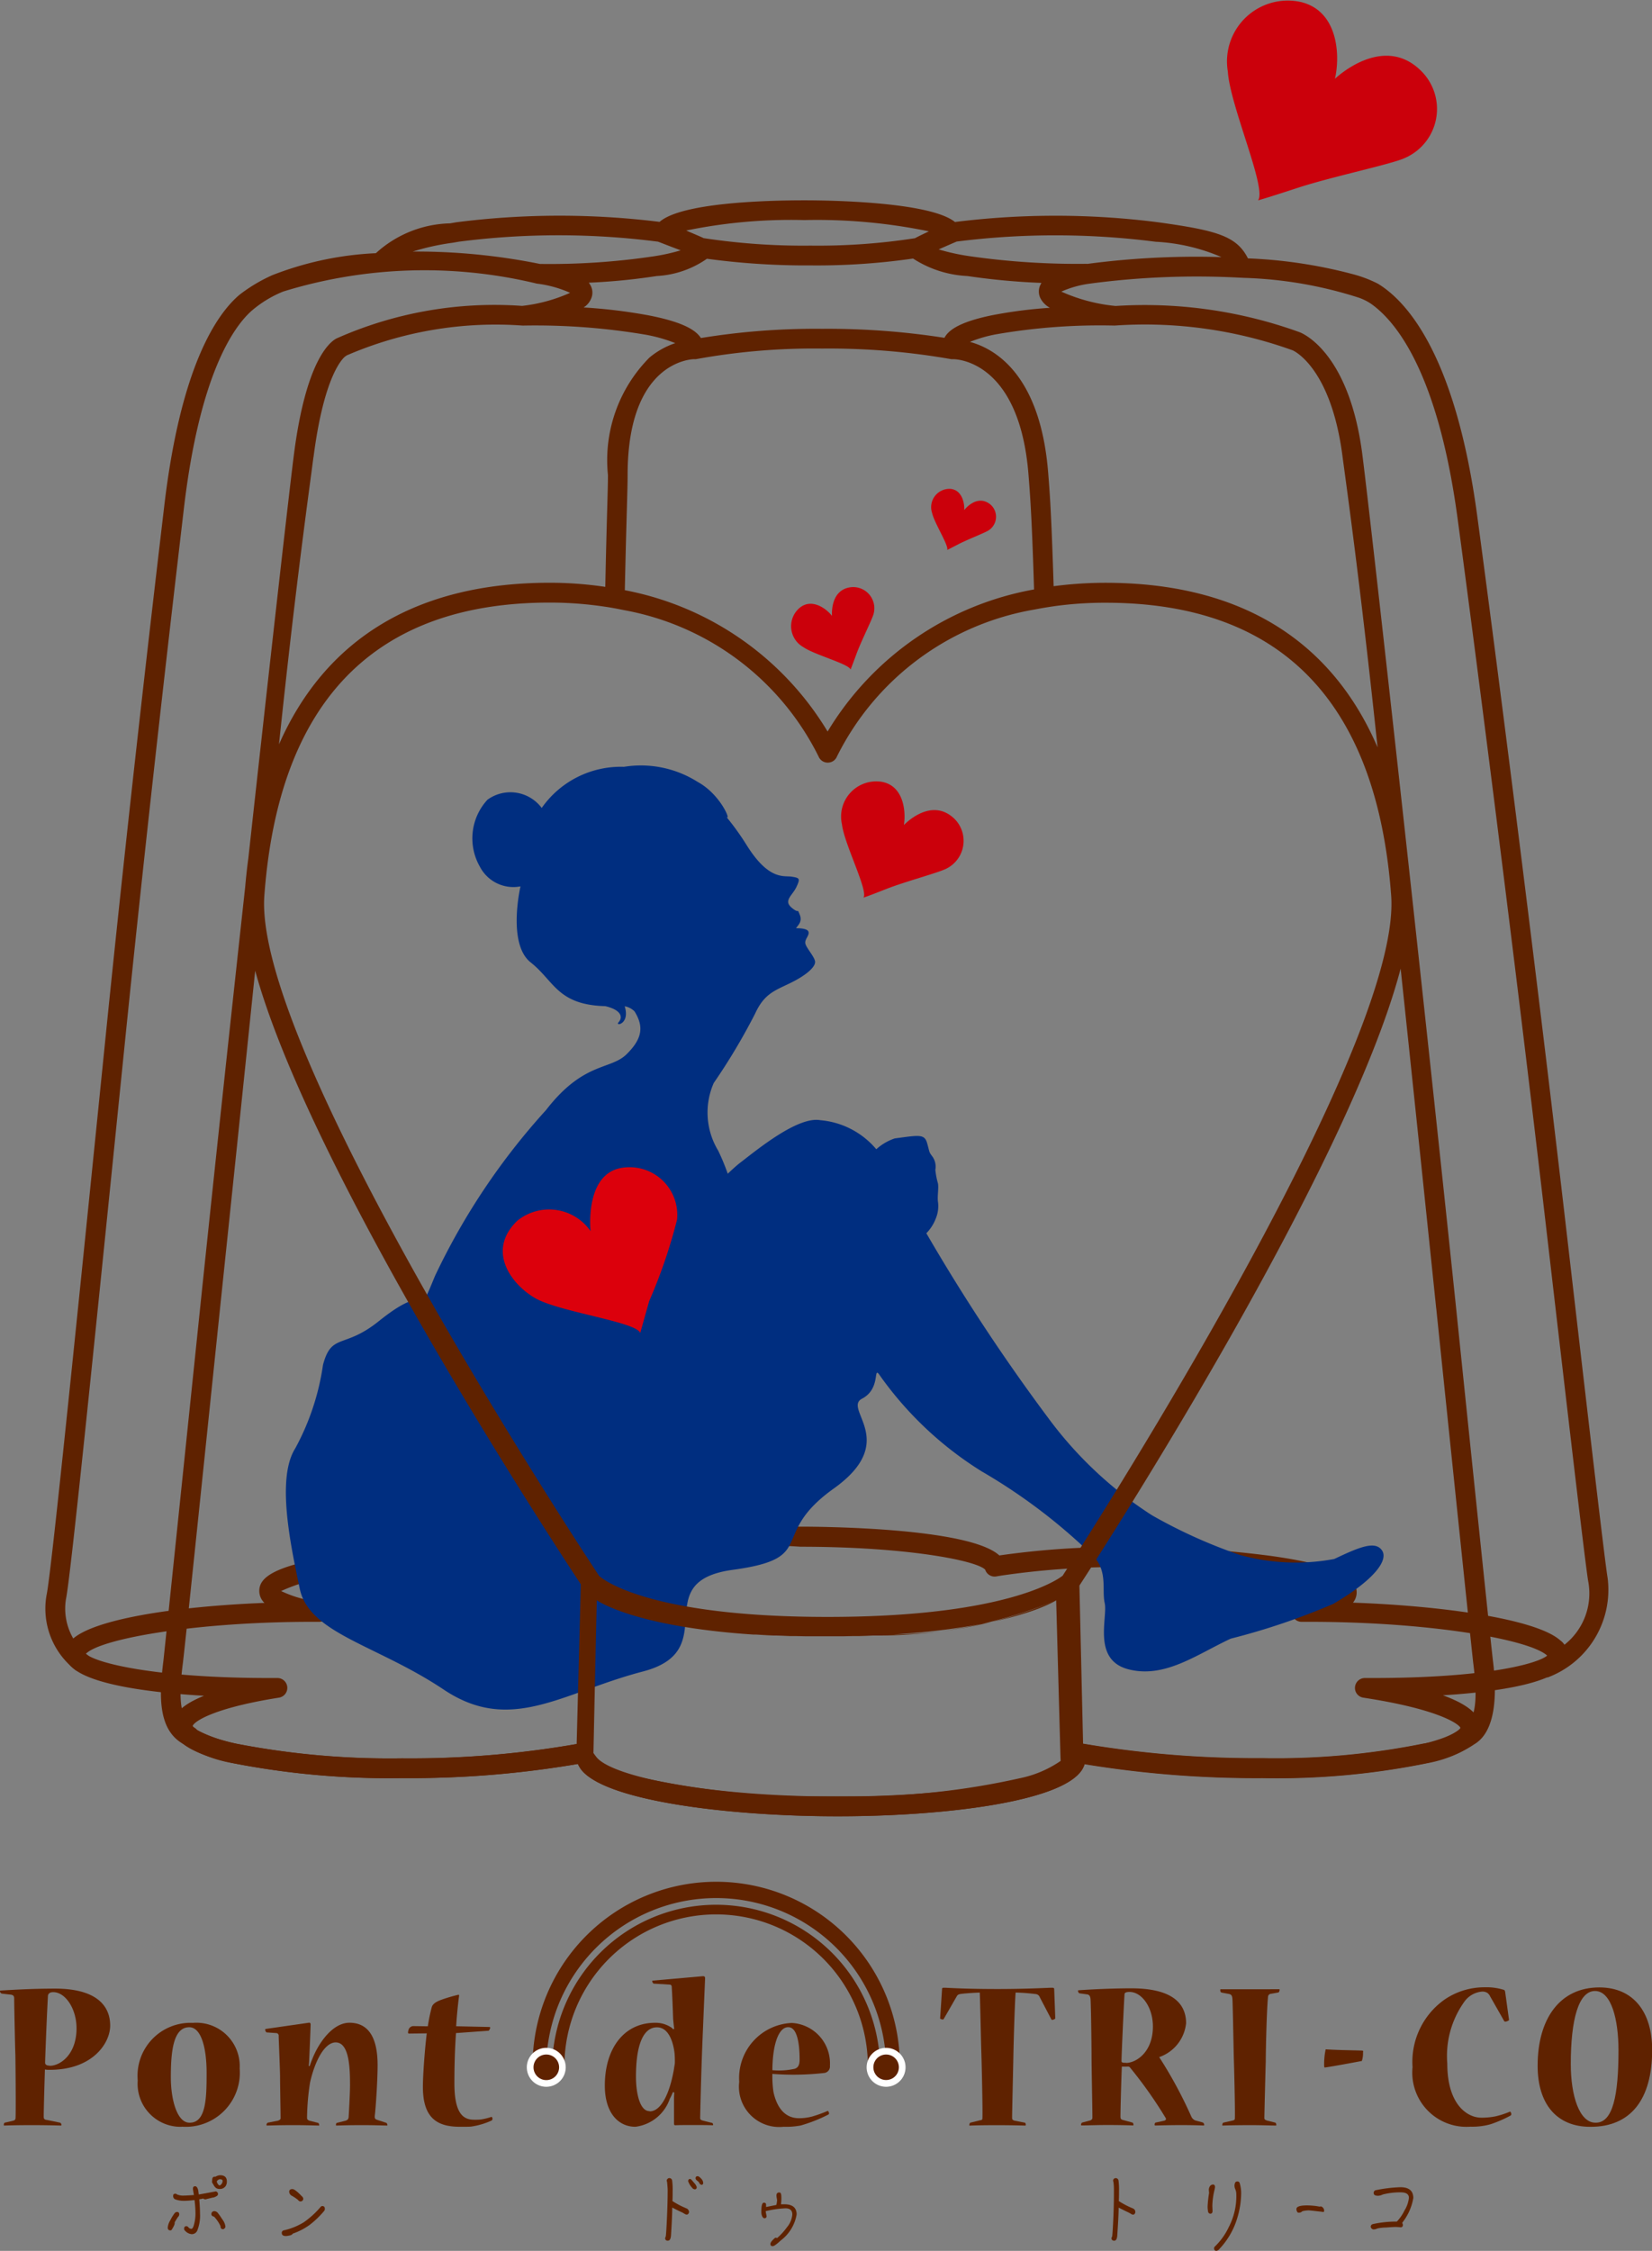 <svg xmlns="http://www.w3.org/2000/svg" width="40.17" height="54.708" viewBox="0 0 40.17 54.708"><rect x="0" y="0" width="40.17" height="54.708" fill="#808080" stroke="none"/><g transform="translate(-345.015 -340.998)"><g transform="translate(346.102 340.998)"><path d="M353.4,351.112c.117-.169-.467-1.3-.524-1.78a.855.855,0,0,1,.959-1.035c.545.091.6.727.547,1.053,0,0,.657-.709,1.233-.149a.755.755,0,0,1-.185,1.2c-.177.1-1.011.318-1.486.506S353.4,351.112,353.4,351.112Z" transform="translate(-333.49 -329.296)" fill="#cb000b"/><path d="M353.845,348.475c-.034-.135-.876-.357-1.147-.545a.583.583,0,0,1-.086-.959c.295-.237.646.023.782.2,0,0-.06-.659.487-.7a.515.515,0,0,1,.526.644c-.031.133-.3.657-.42.985S353.845,348.475,353.845,348.475Z" transform="translate(-334.25 -332.201)" fill="#cb000b"/><path d="M357.207,345.867c.219-.284-.683-2.3-.735-3.13a1.479,1.479,0,0,1,1.759-1.694c.933.211.975,1.316.845,1.871,0,0,1.207-1.165,2.148-.138a1.3,1.3,0,0,1-.44,2.059c-.313.151-1.775.454-2.617.73S357.207,345.867,357.207,345.867Z" transform="translate(-327.703 -340.998)" fill="#cb000b"/><path d="M354.085,347.042c.052-.094-.31-.652-.365-.9a.445.445,0,0,1,.44-.586c.287.021.352.347.341.516,0,0,.3-.4.631-.141a.393.393,0,0,1-.034.631c-.086.06-.506.219-.743.342S354.085,347.042,354.085,347.042Z" transform="translate(-332.142 -333.674)" fill="#cb000b"/><path d="M364.4,362.269c-2.534,0-5.557-.349-6.214-1.11a.728.728,0,0,1-.1-.162,24.2,24.2,0,0,1-4.275.344,19.839,19.839,0,0,1-4.123-.365c-1-.229-1.457-.521-1.444-.923,0-.123.01-.414.751-.712-1.361-.081-3.07-.292-3.328-.85a.437.437,0,0,1,.078-.472c.456-.534,2.56-.852,4.72-.936a.4.4,0,0,1-.125-.3c.005-.263.229-.6,1.931-.845a24.478,24.478,0,0,1,3.383-.214,21.591,21.591,0,0,1,3.185.206c.659-.662,3.949-.7,4.658-.7.441,0,4.1.018,4.838.7a20.58,20.58,0,0,1,3.141-.206,25.748,25.748,0,0,1,3.438.214c1.856.255,2.1.6,2.109.876a.389.389,0,0,1-.089.263c2.176.078,4.449.394,5.038.915a.446.446,0,0,1,.159.508c-.2.534-1.7.748-3.01.829.889.323.9.644.91.774.018.5-.712.732-1.264.865a18.263,18.263,0,0,1-4.029.368,25.787,25.787,0,0,1-4.327-.339.553.553,0,0,1-.07.149C369.825,361.922,366.986,362.269,364.4,362.269Zm-5.937-1.54h0s.063.089.086.115c.4.464,2.7.946,5.851.946,3.37,0,5.293-.54,5.536-.9.016-.023.013-.031.008-.039l-.005-.011a.243.243,0,0,1,.25-.365l.023.005.136.026a25,25,0,0,0,4.384.357,18.087,18.087,0,0,0,3.915-.354c.813-.2.9-.386.9-.388-.029-.086-.493-.433-2.2-.709l-.164-.026a.238.238,0,0,1-.2-.255.241.241,0,0,1,.24-.222h.2c2.768,0,4.014-.354,4.233-.545l-.005-.005c-.446-.394-2.875-.816-5.781-.816h-.18a.233.233,0,0,1-.24-.216.238.238,0,0,1,.2-.258l.112-.021a2.637,2.637,0,0,0,.727-.219,4.8,4.8,0,0,0-1.639-.409,25.668,25.668,0,0,0-3.373-.208,19.8,19.8,0,0,0-3.1.208l-.107.018a.24.24,0,0,1-.279-.162c-.2-.219-1.9-.558-4.493-.558a11.322,11.322,0,0,0-4.3.519.228.228,0,0,1-.076.138.239.239,0,0,1-.2.063l-.112-.018a21.011,21.011,0,0,0-3.159-.208,24.292,24.292,0,0,0-3.313.208,4.326,4.326,0,0,0-1.467.375,2.842,2.842,0,0,0,.857.253l.117.021a.239.239,0,0,1-.042.474h-.18c-2.815,0-5.135.407-5.5.777.229.221,1.671.589,4.457.589h.2a.24.24,0,0,1,.039.477l-.159.026c-1.507.255-1.916.571-1.939.662,0,0,.086.211,1.071.435a19.585,19.585,0,0,0,4.017.354,23.558,23.558,0,0,0,4.285-.354l.12-.026.031-.005Z" transform="translate(-345.122 -318.124)" fill="#5f2200"/><path d="M374.325,367.213c-.167-.232-.542-.078-1.157.214a5.073,5.073,0,0,1-2.3-.1,12.441,12.441,0,0,1-2.127-.959,9.528,9.528,0,0,1-2.492-2.32,46.67,46.67,0,0,1-3-4.538,1.045,1.045,0,0,0,.229-.357.784.784,0,0,0,.055-.4c-.021-.13.018-.318,0-.448a1.9,1.9,0,0,1-.065-.336.425.425,0,0,0-.073-.326c-.091-.12-.063-.1-.128-.326s-.2-.19-.787-.112a1.26,1.26,0,0,0-.448.263,2,2,0,0,0-1.36-.706c-.555-.1-1.551.73-1.952,1.035-.081.063-.185.156-.3.266a5.41,5.41,0,0,0-.232-.56,1.788,1.788,0,0,1-.109-1.645,14.955,14.955,0,0,0,1.006-1.686c.229-.5.493-.563.881-.756s.6-.394.576-.519-.227-.339-.237-.441.109-.19.076-.279-.3-.081-.3-.081c.039-.068.162-.154.089-.331s0,0-.2-.172.023-.292.12-.5.078-.219-.115-.25-.555.1-1.1-.774a6.375,6.375,0,0,0-.506-.7l.008.008c.149.175-.109-.521-.688-.837a2.581,2.581,0,0,0-1.793-.367,2.348,2.348,0,0,0-2,1,.949.949,0,0,0-1.319-.2,1.385,1.385,0,0,0-.185,1.626.918.918,0,0,0,.988.48s-.326,1.395.248,1.848.649,1.032,1.814,1.063c.381.089.438.263.323.391-.094.107.287.05.149-.388a.448.448,0,0,1,.24.125c.222.36.2.652-.193,1.04s-1.048.177-1.96,1.358a16.439,16.439,0,0,0-2.7,4.032c-.487,1.186,0,0-1.368,1.1-.847.68-1.147.276-1.355,1.061a6.039,6.039,0,0,1-.675,2.03c-.459.727-.12,2.32.11,3.412s1.866,1.358,3.5,2.45,2.872.076,4.845-.44.078-2.184,2.187-2.471.842-.826,2.453-1.976.209-1.934.688-2.184.248-.842.44-.553a8.606,8.606,0,0,0,2.471,2.322,13.773,13.773,0,0,1,2.645,1.994c.441.383.266.86.344,1.207s-.308,1.379.576,1.608,1.665-.362,2.489-.745a16.655,16.655,0,0,0,2.492-.844C374.166,367.92,374.492,367.443,374.325,367.213Z" transform="translate(-341.811 -329.535)" fill="#002e80"/><path d="M353.048,355.913c-.091-.274-1.978-.511-2.562-.852s-1.181-1.155-.425-1.879a1.229,1.229,0,0,1,1.78.255s-.162-1.457.826-1.548a1.16,1.16,0,0,1,1.277,1.264,12.718,12.718,0,0,1-.678,1.983C353.071,355.827,353.048,355.913,353.048,355.913Z" transform="translate(-338.567 -323.513)" fill="#dc000c"/><path d="M351.234,345.082a11.663,11.663,0,0,1,6.13-.2l.031.008a2.825,2.825,0,0,1,.813.224,3.908,3.908,0,0,1-1.168.318,9.454,9.454,0,0,0-4.514.792c-.172.091-.745.555-1.035,2.828-.115.9-.573,4.936-1.108,9.813-.031.224-.055.453-.076.688-.36,3.289-.748,6.9-1.089,10.17-.485,4.668-.868,8.354-.9,8.643-.1.8-.151,1.671.49,2.023a3.2,3.2,0,0,0,1.191.461,19.839,19.839,0,0,0,4.123.365,24.2,24.2,0,0,0,4.275-.344.73.73,0,0,0,.1.162c.657.761,3.68,1.11,6.214,1.11,2.586,0,5.424-.347,5.935-1.118l.008-.01.013-.026a.477.477,0,0,0,.049-.112,25.788,25.788,0,0,0,4.327.339,18.262,18.262,0,0,0,4.03-.368,3.014,3.014,0,0,0,1.129-.461c.519-.315.547-1.212.446-2.02-.036-.289-.42-3.962-.9-8.612-.878-8.421-2.077-19.157-2.275-20.7-.308-2.416-1.384-2.927-1.522-2.982a11.069,11.069,0,0,0-4.478-.639,4.2,4.2,0,0,1-1.321-.349,2.509,2.509,0,0,1,.685-.193,19.661,19.661,0,0,1,3.6-.149l.167.008a10.085,10.085,0,0,1,2.784.482,1.3,1.3,0,0,1,.3.151c.6.425,1.621,1.66,2.1,5.218.433,3.214,1.376,10.54,2.135,17.072.542,4.663.97,8.346,1.04,8.752a1.588,1.588,0,0,1-.584,1.553l-.049.042a3.63,3.63,0,0,1-.357.216c.026.065-.281.245-.235.367a.241.241,0,0,0,.224.154c.029,0-.016.023.016.01a2.275,2.275,0,0,0,1.457-2.424c-.068-.394-.516-4.256-1.035-8.729-.759-6.532-1.7-13.861-2.135-17.08-.524-3.891-1.7-5.21-2.416-5.643a3.028,3.028,0,0,0-.631-.237,11.726,11.726,0,0,0-2.528-.378c-.274-.542-.751-.678-2.174-.876a19.648,19.648,0,0,0-4.95-.008c-.62-.5-3.125-.527-3.659-.527-.941,0-2.99.057-3.524.524a19.746,19.746,0,0,0-4.944.01l-.154.026a2.762,2.762,0,0,0-1.8.725,7.892,7.892,0,0,0-2.518.534,3.9,3.9,0,0,0-.795.474c-.545.459-1.436,1.718-1.837,5.171-.3,2.541-.881,7.506-1.444,13.084-.641,6.315-1.3,12.847-1.413,13.347a1.888,1.888,0,0,0,.7,1.825.274.274,0,0,0,.138.047.248.248,0,0,0,.193-.091.231.231,0,0,0-.047-.326,1.451,1.451,0,0,1-.514-1.348c.117-.529.748-6.784,1.421-13.407.566-5.575,1.147-10.54,1.444-13.076.386-3.318,1.228-4.462,1.655-4.838A2.77,2.77,0,0,1,351.234,345.082Zm12.667-1.736a13.46,13.46,0,0,1,3.031.274c-.154.073-.261.125-.339.167a15.387,15.387,0,0,1-2.539.18,16.118,16.118,0,0,1-2.6-.182c-.086-.042-.214-.094-.4-.175l-.023-.01A12.654,12.654,0,0,1,363.9,343.346Zm5.75,1.913a.548.548,0,0,0,.224.219,11.266,11.266,0,0,0-1.4.18c-.863.175-1.082.394-1.165.55a18.435,18.435,0,0,0-2.977-.219,17.307,17.307,0,0,0-2.945.224c-.1-.154-.347-.375-1.293-.555a12.914,12.914,0,0,0-1.559-.188.461.461,0,0,0,.2-.263.367.367,0,0,0-.047-.3l-.026-.039a14.982,14.982,0,0,0,1.65-.162,2.35,2.35,0,0,0,1.222-.42,17.917,17.917,0,0,0,2.52.162,16.378,16.378,0,0,0,2.492-.167,2.66,2.66,0,0,0,1.321.425,16.66,16.66,0,0,0,1.8.167l-.023.044A.366.366,0,0,0,369.651,345.259Zm-.295,4.3c.029.38.076.886.133,2.765a7.383,7.383,0,0,0-5.02,3.453,7.365,7.365,0,0,0-4.931-3.435c.042-1.895.068-2.416.068-2.8,0-2.752,1.54-2.812,1.611-2.815l.044,0h.005a15.974,15.974,0,0,1,3.068-.258,17.193,17.193,0,0,1,3.143.258h0l.023,0h.029C367.547,346.729,369.14,346.713,369.356,349.559Zm-11.888-5.148a15.152,15.152,0,0,0-3.086-.3,5.913,5.913,0,0,1,.972-.214l.151-.026a18.912,18.912,0,0,1,4.84,0c.065.023.3.117.485.185l.065.026a4.732,4.732,0,0,1-.662.146A17.153,17.153,0,0,1,357.468,344.412Zm-5.5,4.7c.255-1.986.709-2.406.777-2.455.016-.005.01-.008.031-.021a9.132,9.132,0,0,1,4.277-.725h.008a16.1,16.1,0,0,1,2.948.216,3.694,3.694,0,0,1,.756.211,1.966,1.966,0,0,0-.626.349,3.536,3.536,0,0,0-1.011,2.857c0,.378-.026.865-.065,2.718a9.183,9.183,0,0,0-1.35-.1c-3.216,0-5.445,1.345-6.584,3.928C351.541,352.15,351.872,349.859,351.966,349.111Zm6.4,31.274a23.452,23.452,0,0,1-4.248.349,19.588,19.588,0,0,1-4.016-.354,3.567,3.567,0,0,1-.964-.331.258.258,0,0,0-.081-.068c-.386-.188-.357-.86-.268-1.556.039-.295.422-3.983.907-8.653.268-2.562.566-5.414.852-8.182,1.327,4.858,7.209,13.84,7.918,14.914C358.417,378.477,358.38,379.89,358.367,380.385Zm11.76.417a2.7,2.7,0,0,1-.99.417,18.265,18.265,0,0,1-4.17.44l-.339,0-.336,0a19.712,19.712,0,0,1-4.449-.48,3.3,3.3,0,0,1-1.035-.435l-.031-.029-.005-.01.083-3.813c-.055,2.21-.094,3.631-.094,3.7,0-.065.037-1.5.094-3.7h0s.886.641,3.813.834l.065,0,.162.01c.083.005.167.01.255.013l.063,0,.154.005.183.008.138,0,.227.005.115,0h.717l.12,0,.219-.005.149,0,.162-.005.18-.008h.008a11.409,11.409,0,0,0,4.441-.855h0a10.4,10.4,0,0,1-3.959.829c2.987-.185,3.959-.829,3.959-.829l.107,3.9,0-.086c-.01-.466-.042-1.869-.089-3.821h0c.05,2.064.083,3.555.091,3.907Zm9.141-11c.482,4.652.865,8.327.9,8.622.089.7.1,1.314-.185,1.5a2,2,0,0,1-1.027.451,18.089,18.089,0,0,1-3.915.354,25.064,25.064,0,0,1-4.361-.352l-.089-3.837.005-.013h0c.589-.9,6.516-10.082,7.806-14.987C378.7,364.338,379,367.218,379.268,369.8Zm-8.695,5.885c-.2.313-.344.537-.391.61l-.083.057c-.362.229-1.791.943-5.63.943-3.944,0-5.231-.753-5.5-.951l-.055-.042-.43-.659c-1.736-2.685-7.957-12.565-7.712-15.881.349-4.725,2.685-7.121,6.941-7.121a9.037,9.037,0,0,1,1.34.1c.164.023.323.055.477.086a6.6,6.6,0,0,1,4.72,3.558.239.239,0,0,0,.222.146h0a.239.239,0,0,0,.222-.146,6.607,6.607,0,0,1,4.811-3.576c.156-.031.315-.057.48-.081a8.93,8.93,0,0,1,1.246-.083c4.256,0,6.592,2.4,6.941,7.121C378.413,363.1,372.241,373.061,370.573,375.689Zm.878-29.778h.01a10.609,10.609,0,0,1,4.308.6c.01,0,.944.4,1.222,2.6.1.751.43,3.073.85,7.053-1.131-2.63-3.37-4-6.615-4a9.64,9.64,0,0,0-1.262.083c-.057-1.853-.1-2.343-.13-2.724-.182-2.408-1.288-3.047-1.905-3.214a3.291,3.291,0,0,1,.639-.185A14.831,14.831,0,0,1,371.452,345.91Zm-.672-1.5a18.405,18.405,0,0,1-2.836-.182,5.165,5.165,0,0,1-.777-.169l.016-.005c.154-.068.362-.159.425-.185a19.124,19.124,0,0,1,4.838.005,4.623,4.623,0,0,1,1.6.373A20.144,20.144,0,0,0,370.779,344.412Z" transform="translate(-345.432 -337.997)" fill="#5f2200"/></g><g transform="translate(349.094 393.871)"><path d="M346.825,362.3c-.023.037-.05.078-.076.125a.163.163,0,0,1-.008.06.749.749,0,0,1-.065.12.032.032,0,0,1-.031.016c-.044,0-.065-.023-.065-.07a.411.411,0,0,1,.063-.177,1.017,1.017,0,0,1,.1-.164.074.074,0,0,1,.065-.036c.034,0,.052.021.052.06A.1.1,0,0,1,346.825,362.3Zm.865-.48-.141.034-.047.013a.091.091,0,0,1-.062-.021.344.344,0,0,1-.094.018c.013.151.018.263.018.341a.969.969,0,0,1-.068.425.143.143,0,0,1-.138.083.247.247,0,0,1-.162-.089.049.049,0,0,1-.018-.042c0-.042.018-.063.06-.063a.072.072,0,0,1,.039.021.1.1,0,0,0,.078.044c.026,0,.05-.042.068-.123a.955.955,0,0,0,.031-.255,2.5,2.5,0,0,0-.023-.321c-.1.01-.188.018-.255.018a.6.6,0,0,1-.2-.031.085.085,0,0,1-.065-.089c0-.031.013-.049.044-.052h.026l.026.018a.389.389,0,0,0,.169.026c.047,0,.125-.005.24-.013l-.023-.135,0-.021c0-.037.016-.057.052-.057s.06.034.076.1l.013.1c.081-.013.219-.039.417-.076a.073.073,0,0,1,.05.05l0,.021C347.8,361.777,347.758,361.8,347.69,361.824Zm.271.751a.043.043,0,0,1-.039.021c-.039,0-.06-.026-.06-.076a.892.892,0,0,0-.156-.229c-.044-.008-.065-.029-.065-.063s.023-.07.073-.07a.12.12,0,0,1,.078.036l.057.076.073.109a.349.349,0,0,1,.06.149A.061.061,0,0,1,347.961,362.574Zm.011-1.009a.153.153,0,0,1-.115.052.165.165,0,0,1-.1-.021.209.209,0,0,1-.063-.078.318.318,0,0,1-.039-.07l.005-.039c0-.057.018-.089.055-.089h.026a.243.243,0,0,1,.112-.036c.107,0,.164.05.164.149A.188.188,0,0,1,347.972,361.565Zm-.112-.185a.108.108,0,0,0-.086.049.1.1,0,0,0,.023.065c.013.023.029.037.044.037s.036-.016.052-.042a.12.12,0,0,0,.021-.063Q347.915,361.38,347.86,361.381Z" transform="translate(-346.58 -361.284)" fill="#5f2200"/><path d="M348.667,361.951a2.253,2.253,0,0,1-.341.328,1.557,1.557,0,0,1-.414.216.111.111,0,0,1-.07.044.516.516,0,0,1-.1.016c-.065,0-.1-.026-.1-.07a.06.06,0,0,1,.047-.068,1.59,1.59,0,0,0,.493-.2,2.162,2.162,0,0,0,.4-.365.058.058,0,0,1,.044-.026q.063,0,.063.07A.082.082,0,0,1,348.667,361.951Zm-.576-.237c-.016,0-.036-.013-.063-.044a1.188,1.188,0,0,0-.136-.091.116.116,0,0,1-.07-.1c0-.044.026-.065.081-.065.039,0,.115.057.227.175a.085.085,0,0,1,.034.057A.064.064,0,0,1,348.091,361.713Z" transform="translate(-344.869 -361.08)" fill="#5f2200"/></g><g transform="translate(372.041 393.937)"><path d="M355.947,362.18a.045.045,0,0,1-.036.018.083.083,0,0,1-.049-.018c-.018-.01-.039-.021-.055-.031-.052-.023-.135-.065-.248-.122,0,.141-.013.37-.034.688-.008.076-.031.117-.073.117s-.068-.023-.068-.065l.018-.044c.008-.065.018-.222.029-.474s.013-.469.013-.649c0-.034,0-.1-.01-.185l-.01-.042a.063.063,0,0,1,.063-.063.069.069,0,0,1,.068.055,1.577,1.577,0,0,1,.013.261c0,.07,0,.151-.005.242a2.071,2.071,0,0,0,.339.177.094.094,0,0,1,.063.089A.073.073,0,0,1,355.947,362.18Z" transform="translate(-355.384 -361.309)" fill="#5f2200"/><path d="M356.453,361.529a1.8,1.8,0,0,0-.057.4l.005.13c0,.044-.021.065-.052.065s-.057-.023-.06-.073a.655.655,0,0,1-.008-.1,2.76,2.76,0,0,1,.036-.331l-.005-.057a.161.161,0,0,1,.029-.112.094.094,0,0,1,.068-.036c.036,0,.052.021.052.063Zm.553.688a1.862,1.862,0,0,1-.44.766.109.109,0,0,1-.07.044c-.039,0-.057-.023-.057-.065a.054.054,0,0,1,.021-.042,1.62,1.62,0,0,0,.339-.477,1.625,1.625,0,0,0,.18-.8.3.3,0,0,0-.026-.117.205.205,0,0,1-.018-.076.178.178,0,0,1,.016-.081.058.058,0,0,1,.052-.029.057.057,0,0,1,.06.047.846.846,0,0,1,.034.242A2.135,2.135,0,0,1,357.006,362.217Z" transform="translate(-353.943 -361.258)" fill="#5f2200"/><path d="M357.762,361.723l-.06-.008-.089-.01c-.117-.013-.185-.021-.209-.021a.678.678,0,0,0-.151.021.122.122,0,0,1-.091.036.043.043,0,0,1-.037-.026.125.125,0,0,1-.016-.063c0-.06.086-.089.263-.089a1.723,1.723,0,0,1,.25.021l.044.008.016,0,.016-.005a.077.077,0,0,1,.05.026.1.1,0,0,1,.034.078C357.783,361.713,357.775,361.723,357.762,361.723Z" transform="translate(-352.611 -360.899)" fill="#5f2200"/><path d="M358.569,362.257l.016.049q0,.063-.055.063a1.107,1.107,0,0,0-.128-.008c-.042,0-.12.005-.232.013a1.02,1.02,0,0,0-.206.023.242.242,0,0,1-.081.023.068.068,0,0,1-.057-.021.062.062,0,0,1-.023-.044c0-.037.023-.06.068-.068a2.608,2.608,0,0,1,.566-.057,1.041,1.041,0,0,0,.185-.268.724.724,0,0,0,.109-.31q0-.133-.2-.133a1.7,1.7,0,0,0-.435.052.283.283,0,0,1-.115.031c-.07,0-.107-.021-.107-.065a.067.067,0,0,1,.063-.073,3.525,3.525,0,0,1,.586-.07c.211,0,.315.089.315.263A1.319,1.319,0,0,1,358.569,362.257Z" transform="translate(-351.498 -361.172)" fill="#5f2200"/></g><g transform="translate(361.188 393.895)"><path d="M351.783,362.205a.054.054,0,0,1-.036.018.1.1,0,0,1-.052-.018c-.018-.01-.036-.021-.052-.031-.055-.023-.138-.065-.25-.122q0,.211-.031.688c-.008.076-.031.117-.076.117a.058.058,0,0,1-.065-.065l.016-.044c.008-.065.018-.222.029-.474s.016-.469.016-.649c0-.034-.005-.1-.013-.185l-.01-.042a.064.064,0,0,1,.021-.044.052.052,0,0,1,.042-.018.067.067,0,0,1,.068.055,1.575,1.575,0,0,1,.013.261c0,.07,0,.151-.005.242a2.073,2.073,0,0,0,.339.177.1.1,0,0,1,.065.089A.092.092,0,0,1,351.783,362.205Zm.149-.6a.067.067,0,0,1-.052-.031.456.456,0,0,1-.1-.162c0-.034.016-.055.049-.055.01,0,.018.008.031.018l.076.089a.222.222,0,0,1,.052.089A.047.047,0,0,1,351.932,361.608Zm.164-.112a.041.041,0,0,1-.039-.031l-.029-.042c-.044-.029-.068-.055-.068-.078a.046.046,0,0,1,.052-.052c.023,0,.052.023.089.063a.154.154,0,0,1,.044.094A.043.043,0,0,1,352.1,361.5Z" transform="translate(-351.22 -361.293)" fill="#5f2200"/><path d="M352.594,362.606c-.1.091-.164.141-.2.141s-.055-.018-.055-.052.031-.076.1-.138a.045.045,0,0,1,.029-.016l.036.008a1.561,1.561,0,0,0,.235-.258.558.558,0,0,0,.133-.313c0-.1-.055-.151-.167-.151a2.4,2.4,0,0,0-.482.07q.008.043.023.117a.048.048,0,0,1-.052.055c-.018,0-.036-.013-.052-.042a.257.257,0,0,1-.023-.12c0-.143.018-.216.06-.216s.055.018.055.052l0,.052.25-.05a.907.907,0,0,0,.018-.112l-.008-.052a.334.334,0,0,1-.008-.063c0-.049.021-.076.068-.076s.052.05.052.149a1.1,1.1,0,0,1-.01.138l.081,0c.2,0,.3.083.3.248A1,1,0,0,1,352.594,362.606Z" transform="translate(-349.779 -361.05)" fill="#5f2200"/></g><g transform="translate(345.015 386.735)"><path d="M358.747,363.178a.166.166,0,0,1-.167-.167,4.133,4.133,0,0,0-8.265,0,.165.165,0,1,1-.331,0,4.465,4.465,0,1,1,8.93,0A.168.168,0,0,1,358.747,363.178Z" transform="translate(-337.033 -358.546)" fill="#5f2200"/><path d="M357.991,362.871a.148.148,0,0,1-.149-.149,3.689,3.689,0,0,0-7.379,0,.148.148,0,0,1-.149.149.15.15,0,0,1-.149-.149,3.987,3.987,0,0,1,7.973,0A.15.15,0,0,1,357.991,362.871Z" transform="translate(-336.739 -358.239)" fill="#5f2200"/><g transform="translate(0 2.296)"><path d="M345.062,359.665a.061.061,0,0,1-.047-.065c0-.005.005-.01.018-.01.263-.016.771-.047,1.321-.047.938,0,1.34.365,1.34.9,0,.425-.427,1.074-1.467,1.074a.588.588,0,0,1-.12-.008c-.008.263-.029.977-.029,1.149,0,.063.034.073.081.078l.315.065a.058.058,0,0,1,.034.06c0,.005,0,.01-.013.01-.162-.005-.435-.01-.712-.01s-.534.005-.662.01c-.013,0-.013-.005-.013-.01,0-.029.005-.055.026-.06l.2-.047c.047-.013.06-.029.06-.086.008-.206,0-1.222-.005-1.5-.008-.219-.029-1.233-.029-1.389,0-.057-.026-.086-.1-.091Zm1.165,1.754c.248,0,.649-.268.649-.912,0-.467-.266-.878-.568-.878-.086,0-.128.042-.128.1-.034.626-.068,1.564-.068,1.6-.005.057.029.086.109.086Z" transform="translate(-345.015 -359.242)" fill="#5f2200"/><path d="M347.366,362.386a1.045,1.045,0,0,1-1.066-1.126,1.287,1.287,0,0,1,1.34-1.4,1.054,1.054,0,0,1,1.139,1.108,1.315,1.315,0,0,1-1.408,1.415Zm.2-.1c.4,0,.409-.615.409-1.212s-.128-1.108-.422-1.108c-.388,0-.448.584-.448,1.215,0,.552.154,1.105.453,1.105Z" transform="translate(-342.951 -358.726)" fill="#5f2200"/><path d="M350.436,362.291a.073.073,0,0,1,.026.055c0,.005,0,.01-.013.01-.208-.005-.354-.01-.61-.01-.287,0-.443.005-.615.01-.013,0-.013-.005-.013-.01,0-.029.005-.05.026-.055l.206-.052c.055-.018.068-.039.076-.081.005-.076.034-.573.034-.785,0-.412-.016-1.037-.349-1.037-.261,0-.5.427-.623.975a5.889,5.889,0,0,0-.073.858c0,.042.026.057.06.07l.206.052c.021.005.029.036.029.055s0,.01-.013.01c-.208-.005-.375-.01-.626-.01-.274,0-.427.005-.628.01-.013,0-.013-.005-.013-.01a.058.058,0,0,1,.034-.06l.24-.047c.039-.013.068-.029.068-.06,0-.151-.013-.792-.013-1,0-.159-.029-.808-.034-1a.061.061,0,0,0-.06-.07l-.229-.016c-.018,0-.039-.042-.039-.07,0-.005,0-.01.021-.016l1.037-.149c.034-.008.047.016.047.042s-.021.589-.034.842a1.309,1.309,0,0,1-.013.167h.026a1.392,1.392,0,0,1,.055-.151c.154-.407.5-.9.91-.9.464,0,.685.362.685,1.032,0,.354-.042,1-.068,1.222-.008.07.008.091.06.107Z" transform="translate(-341.042 -358.727)" fill="#5f2200"/><path d="M349.992,360.529c-.026.365-.039.771-.039,1.222,0,.771.24.884.482.884a1.43,1.43,0,0,0,.154-.005,1.531,1.531,0,0,0,.261-.063c.021-.005.029.026.029.047a.045.045,0,0,1-.029.044,1.818,1.818,0,0,1-.487.143c-.047.005-.1.005-.276.005-.542,0-.9-.2-.9-.97,0-.289.047-.918.094-1.3l-.427.005a.025.025,0,0,1-.029-.026.286.286,0,0,1,.021-.086.123.123,0,0,1,.107-.07l.354.005a4.214,4.214,0,0,1,.094-.459c.016-.06.063-.125.242-.188a3.8,3.8,0,0,1,.409-.12c.013,0,.021.013.013.044-.021.149-.06.524-.068.722l.811.018.016.01c0,.031-.029.081-.042.081Z" transform="translate(-338.904 -359.147)" fill="#5f2200"/><path d="M350.582,360.469a.322.322,0,1,1-.321-.32A.319.319,0,0,1,350.582,360.469Z" transform="translate(-337.107 -358.268)" fill="none"/><path d="M353.035,359.427c.055-.005.06.026.06.052s-.078,1.8-.086,2.145c-.008.172-.034,1.189-.034,1.249,0,.042.026.052.073.065l.208.052c.026.005.034.026.034.049,0,.005,0,.01-.013.01-.141-.005-.3-.005-.464-.005-.219,0-.334,0-.44.005-.029,0-.034-.01-.034-.06v-.568c0-.086.005-.1.005-.172l-.031-.005a1.626,1.626,0,0,1-.076.162,1.018,1.018,0,0,1-.837.68c-.414,0-.743-.336-.743-1,0-.907.469-1.527,1.22-1.527a.678.678,0,0,1,.373.1.2.2,0,0,1,.068.057l.026-.01c-.013-.091-.018-.162-.026-.235-.005-.115-.013-.446-.034-.779,0-.036-.013-.062-.06-.062l-.375-.023c-.018,0-.039-.036-.039-.063,0-.005,0-.01.013-.01Zm-1.285,3.284c.274,0,.487-.433.589-1.035.005-.047.021-.112.021-.149a2.282,2.282,0,0,0-.008-.232c-.034-.284-.149-.626-.427-.626-.315,0-.511.386-.511,1.2,0,.386.089.837.328.837Z" transform="translate(-335.95 -359.427)" fill="#5f2200"/><path d="M354.117,360.908a.159.159,0,0,1-.133.169,6.714,6.714,0,0,1-1.267.023,2.665,2.665,0,0,0,.026.438c.081.37.269.639.623.639a1.234,1.234,0,0,0,.328-.044,3.226,3.226,0,0,0,.367-.133c.013-.005.034.036.034.06a.033.033,0,0,1-.013.026,3.606,3.606,0,0,1-.678.268,1.889,1.889,0,0,1-.414.031.979.979,0,0,1-1.079-1.092,1.34,1.34,0,0,1,1.28-1.431.982.982,0,0,1,.925,1.04Zm-1.019-.943c-.209,0-.375.362-.381,1.045a1.743,1.743,0,0,0,.542-.034c.068-.021.12-.073.12-.219,0-.167-.005-.792-.274-.792Z" transform="translate(-333.936 -358.726)" fill="#5f2200"/><path d="M353.865,360.469a.322.322,0,1,1-.321-.32A.319.319,0,0,1,353.865,360.469Z" transform="translate(-331.833 -358.268)" fill="none"/><path d="M356.585,360.277c0,.018-.052.039-.073.039a.021.021,0,0,1-.021-.01l-.281-.537a.118.118,0,0,0-.107-.081,4.708,4.708,0,0,0-.482-.036c-.021.255-.047,1.147-.055,1.553-.005.279-.031,1.379-.031,1.486,0,.052.018.063.065.076l.242.047c.013,0,.026.021.026.055a.015.015,0,0,1-.013.016c-.141-.005-.422-.01-.717-.01-.268,0-.516.005-.631.01-.013,0-.013-.005-.013-.01s.008-.055.026-.06l.242-.06c.047-.005.052-.016.052-.073.008-.177-.018-1.334-.026-1.546s-.026-1.157-.039-1.483c-.068,0-.341.016-.451.031-.06.01-.086.016-.112.065l-.315.547a.021.021,0,0,1-.021.01c-.018,0-.065-.01-.065-.029l.047-.706c0-.026.005-.036.047-.036.107,0,.467.031,1.306.031.717,0,1.225-.031,1.319-.031.047,0,.055.01.055.042Z" transform="translate(-330.925 -359.255)" fill="#5f2200"/><path d="M357.7,360.4a.976.976,0,0,1-.652.808,10.611,10.611,0,0,1,.785,1.454.187.187,0,0,0,.094.086l.175.047a.06.06,0,0,1,.039.065c0,.005,0,.01-.013.01-.115-.005-.321-.01-.555-.01-.214,0-.422.005-.618.01-.013,0-.018-.005-.018-.016,0-.029.005-.049.026-.055l.193-.042c.047-.01.076-.034.042-.081a10.534,10.534,0,0,0-.857-1.212.062.062,0,0,0-.047-.026,1.5,1.5,0,0,1-.154,0c-.013.274-.034,1.05-.034,1.217,0,.057.021.073.068.083l.219.06c.021.005.029.031.029.06a.014.014,0,0,1-.021.01c-.128-.005-.354-.01-.623-.01-.248,0-.477.01-.61.01-.021,0-.021-.005-.021-.016s.008-.049.034-.055l.18-.047c.047-.013.063-.039.063-.07,0-.227-.021-1.238-.021-1.512,0-.219-.013-1.269-.026-1.384-.008-.057-.029-.091-.076-.1l-.188-.026c-.026-.005-.039-.042-.039-.065,0-.005,0-.01.021-.01.287-.021.824-.047,1.272-.047.925,0,1.335.315,1.335.852Zm-1.454.949c.227,0,.649-.247.649-.886,0-.464-.268-.839-.568-.839-.076,0-.122.016-.122.057-.026.42-.073,1.507-.073,1.6-.005.06.013.065.107.065Z" transform="translate(-328.861 -359.242)" fill="#5f2200"/><path d="M357.828,359.548c.013,0,.013.005.013.01,0,.021-.008.065-.034.07l-.175.031a.077.077,0,0,0-.073.076c-.034.344-.055,1.329-.055,1.574-.005.146-.034,1.282-.034,1.374,0,.031.029.047.076.06l.188.047c.018.005.026.036.026.055s0,.016-.013.016c-.1,0-.341-.01-.618-.01s-.534.005-.67.01c-.013,0-.013-.005-.013-.01s.008-.055.026-.06l.229-.052c.047-.013.052-.023.052-.06.008-.2-.018-1.269-.026-1.475-.008-.362-.026-1.366-.034-1.431s-.021-.1-.094-.112l-.167-.031c-.021-.005-.034-.021-.034-.065,0-.01,0-.016.013-.016Z" transform="translate(-326.726 -359.232)" fill="#5f2200"/><path d="M358.316,360.183a.565.565,0,0,1-.029.206c-.224.042-.68.128-.9.159-.01,0-.016-.021-.016-.042a1.726,1.726,0,0,1,.037-.4c.326.021.649.021.894.031.01,0,.018.01.018.031Z" transform="translate(-325.173 -358.329)" fill="#5f2200"/><path d="M358.193,361.462a1.853,1.853,0,0,1,.777-1.634,1.71,1.71,0,0,1,.98-.3,1.393,1.393,0,0,1,.456.06c.026.005.031.021.039.049l.094.68c.008.021-.068.047-.094.047l-.021-.01c-.112-.2-.227-.4-.341-.6a.236.236,0,0,0-.065-.086.226.226,0,0,0-.128-.036.59.59,0,0,0-.443.255,2.264,2.264,0,0,0-.409,1.491c0,1.019.5,1.319.824,1.319a1.678,1.678,0,0,0,.357-.034,2.194,2.194,0,0,0,.342-.112c.013-.005.034.029.034.065a.045.045,0,0,1-.021.031,2.95,2.95,0,0,1-.482.209,1.643,1.643,0,0,1-.49.06,1.317,1.317,0,0,1-1.408-1.452Z" transform="translate(-323.846 -359.259)" fill="#5f2200"/><path d="M360.64,362.919c-.816,0-1.28-.553-1.28-1.483,0-1.149.545-1.905,1.5-1.905.837,0,1.285.607,1.285,1.517,0,1.222-.534,1.871-1.493,1.871Zm.136-.1c.414,0,.55-.665.55-1.757,0-.74-.169-1.444-.571-1.444s-.589.7-.589,1.775c0,.771.209,1.426.6,1.426Z" transform="translate(-321.971 -359.259)" fill="#5f2200"/></g><path d="M350.876,360.567a.473.473,0,1,1-.474-.472A.474.474,0,0,1,350.876,360.567Z" transform="translate(-337.12 -356.058)" fill="#fff"/><path d="M350.615,360.467a.311.311,0,1,1-.313-.31A.311.311,0,0,1,350.615,360.467Z" transform="translate(-337.02 -355.958)" fill="#5f2200"/><path d="M353.1,360.567a.473.473,0,1,0,.474-.472A.474.474,0,0,0,353.1,360.567Z" transform="translate(-332.027 -356.058)" fill="#fff"/><path d="M353.163,360.467a.31.31,0,0,0,.62,0,.31.31,0,1,0-.62,0Z" transform="translate(-331.926 -355.958)" fill="#5f2200"/></g></g></svg>